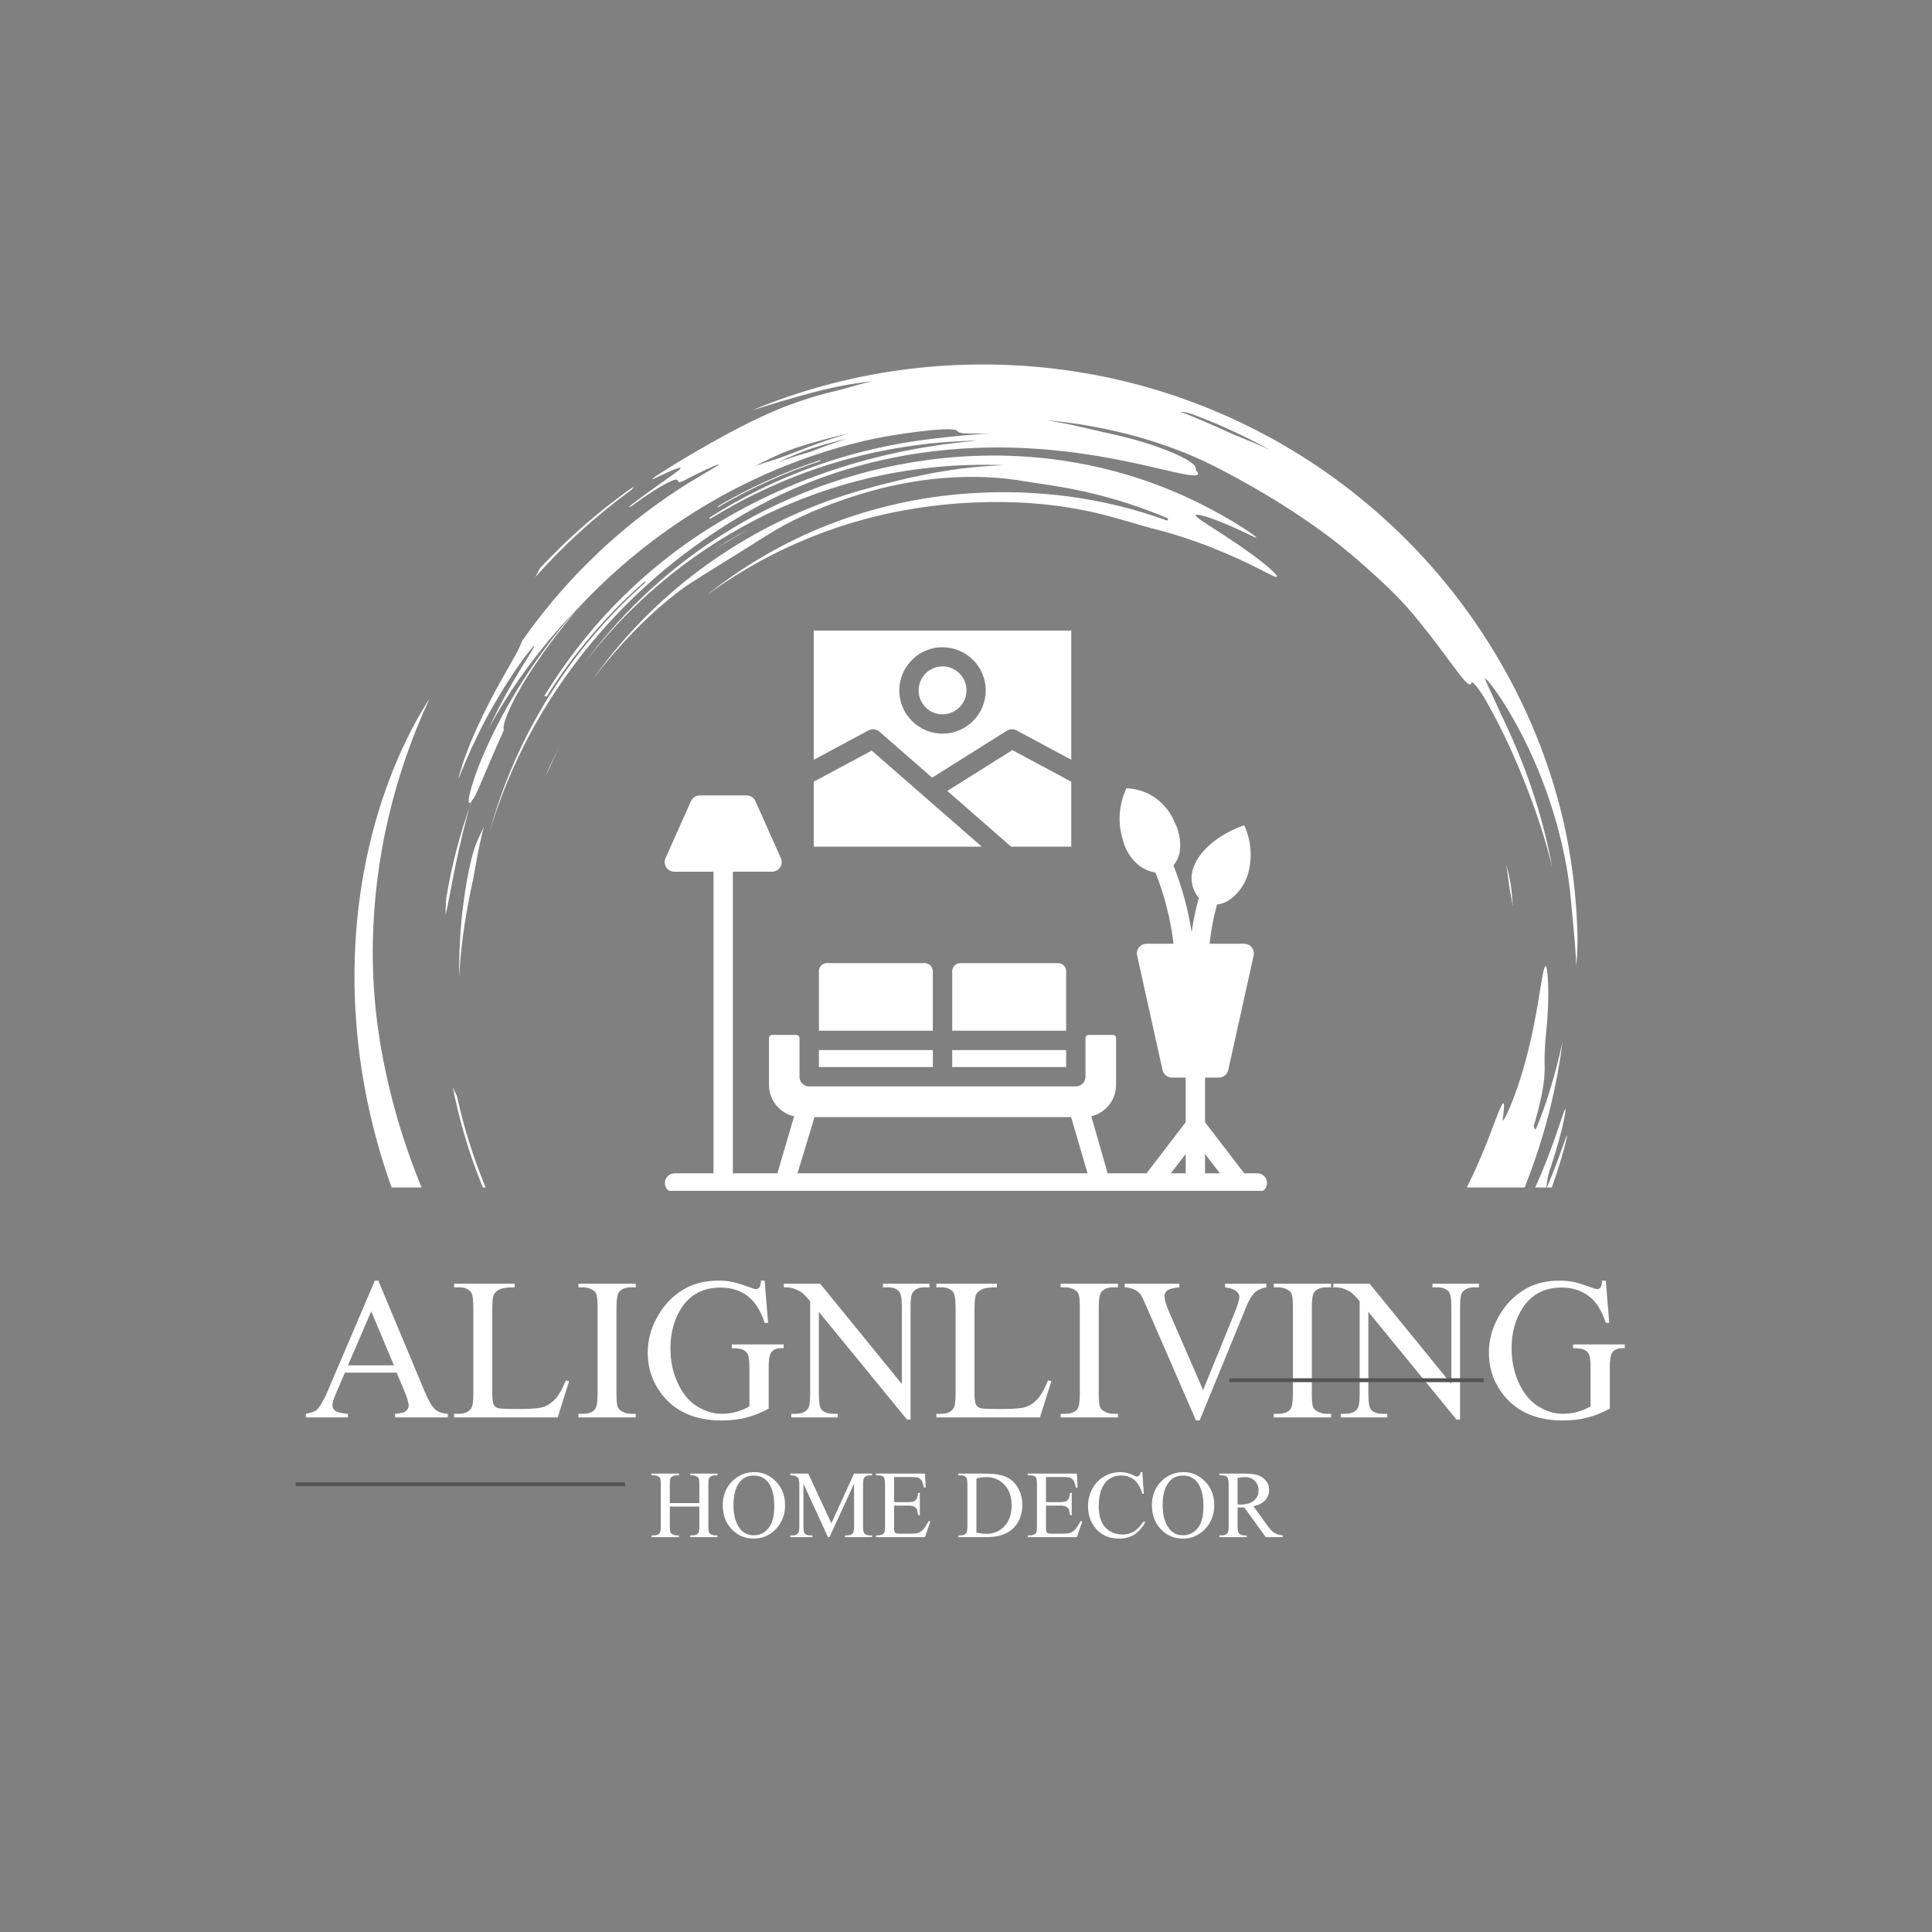 <svg version="1.0" preserveAspectRatio="xMidYMid meet" height="500" viewBox="0 0 375 375" zoomAndPan="magnify" width="500" xmlns:xlink="http://www.w3.org/1999/xlink" xmlns="http://www.w3.org/2000/svg"><rect x="0" y="0" width="375" height="375" fill="#808080" stroke="none"/><defs><g></g><clipPath id="1c89f187a5"><path clip-rule="nonzero" d="M 68.801 135.414 L 304.355 135.414 L 304.355 230.492 L 68.801 230.492 Z M 68.801 135.414"></path></clipPath><clipPath id="db5444753e"><path clip-rule="nonzero" d="M 88.93 70.742 L 306.191 70.742 L 306.191 187.664 L 88.93 187.664 Z M 88.93 70.742"></path></clipPath><clipPath id="5dbee98901"><path clip-rule="nonzero" d="M 87 211 L 103 211 L 103 230.492 L 87 230.492 Z M 87 211"></path></clipPath><clipPath id="2bc85ccc4b"><path clip-rule="nonzero" d="M 129 122.391 L 246 122.391 L 246 231.141 L 129 231.141 Z M 129 122.391"></path></clipPath><clipPath id="de6fe87d88"><rect height="44" y="0" width="260" x="0"></rect></clipPath><clipPath id="2aab4e19e8"><rect height="22" y="0" width="125" x="0"></rect></clipPath></defs><g clip-path="url(#1c89f187a5)"><path fill-rule="nonzero" fill-opacity="1" d="M 303.293 202.211 C 302.699 206.82 301.953 210.551 301.188 213.824 C 300.984 214.641 300.809 215.434 300.602 216.199 C 300.398 216.965 300.199 217.711 300.004 218.445 C 299.789 219.172 299.582 219.887 299.375 220.594 C 299.176 221.305 298.941 221.992 298.727 222.688 C 296.527 229.582 293.723 236.227 290.281 242.566 C 290.543 242.227 290.801 241.891 291.059 241.559 C 291.305 241.219 291.551 240.887 291.797 240.551 C 292.289 239.887 292.789 239.223 293.266 238.523 C 293.746 237.824 294.254 237.109 294.742 236.336 C 295.23 235.559 295.758 234.75 296.27 233.848 C 297.277 232.172 298.895 228.609 300.141 225.391 C 301.32 222.355 302.176 219.859 302.766 218.102 C 303.363 216.352 303.699 215.34 303.824 215.254 C 303.887 215.215 303.891 215.402 303.832 215.844 C 303.777 216.285 303.645 216.973 303.43 217.934 C 303.016 219.848 302.25 222.84 300.859 226.98 C 300.539 227.957 300.387 228.613 300.309 229.195 C 300.227 229.773 300.211 230.277 300.07 230.914 C 300.426 230.117 300.723 229.348 301.02 228.629 C 301.324 227.91 301.586 227.227 301.828 226.59 C 302.07 225.949 302.309 225.359 302.504 224.809 C 302.703 224.258 302.883 223.758 303.047 223.305 C 303.383 222.402 303.621 221.688 303.805 221.191 C 303.984 220.699 304.098 220.418 304.145 220.371 C 304.234 220.273 304.078 221.113 303.574 222.988 C 303.312 223.922 302.992 225.125 302.516 226.582 C 302.285 227.312 302.035 228.117 301.73 228.977 C 301.43 229.84 301.117 230.773 300.73 231.766 C 297.711 239.863 294.152 247.133 290.152 253.809 C 286.141 260.477 281.691 266.559 276.699 272.184 C 273.672 275.602 270.496 278.785 267.199 281.781 C 263.898 284.773 260.469 287.578 256.887 290.184 C 253.305 292.785 249.578 295.195 245.688 297.422 C 241.797 299.641 237.746 301.684 233.496 303.492 C 232.645 303.844 231.656 304.254 230.57 304.648 C 229.48 305.039 228.305 305.469 227.066 305.852 C 226.449 306.047 225.82 306.246 225.188 306.445 C 224.551 306.629 223.91 306.812 223.27 306.996 C 222.949 307.09 222.629 307.18 222.309 307.27 C 221.988 307.355 221.668 307.438 221.352 307.52 C 220.715 307.688 220.086 307.852 219.469 308.012 C 211.793 309.922 203.906 311.074 195.973 311.449 C 188.047 311.824 180.047 311.434 172.105 310.23 C 164.168 309.031 156.309 307.023 148.699 304.207 C 141.09 301.398 133.734 297.781 126.797 293.426 C 110.551 283.242 96.754 269.266 86.789 252.938 C 81.789 244.785 77.777 236.035 74.801 226.957 C 71.859 217.871 69.945 208.457 69.188 198.977 C 68.895 195.367 68.766 191.836 68.809 188.41 C 68.848 184.98 69.023 181.652 69.336 178.434 C 69.66 175.219 70.094 172.117 70.637 169.148 C 70.773 168.406 70.926 167.672 71.07 166.945 C 71.145 166.582 71.219 166.223 71.293 165.863 C 71.375 165.504 71.457 165.148 71.539 164.797 C 71.703 164.086 71.855 163.383 72.031 162.691 C 72.211 162.004 72.391 161.324 72.566 160.645 C 72.738 159.969 72.941 159.309 73.129 158.652 C 73.324 158 73.504 157.348 73.711 156.711 C 74.125 155.438 74.52 154.195 74.961 152.996 C 75.18 152.398 75.387 151.805 75.609 151.223 C 75.836 150.645 76.062 150.074 76.285 149.508 C 76.395 149.227 76.508 148.949 76.617 148.668 C 76.734 148.395 76.852 148.121 76.969 147.852 C 77.203 147.309 77.434 146.773 77.66 146.246 C 79.527 142.051 81.516 138.48 83.41 135.531 C 80 142.859 77.277 150.656 75.41 158.625 C 73.539 166.594 72.531 174.727 72.371 182.668 C 72.191 192.418 73.277 201.184 75.281 209.957 C 76.293 214.344 77.531 218.742 79.102 223.258 C 80.668 227.77 82.512 232.418 84.816 237.266 C 86.203 240.199 88.016 242.691 89.582 244.879 C 89.812 245.207 90.031 245.516 90.246 245.793 C 90.461 246.074 90.668 246.332 90.867 246.574 C 91.262 247.059 91.629 247.484 91.988 247.895 C 92.355 248.301 92.719 248.695 93.098 249.117 C 93.48 249.539 93.867 249.996 94.324 250.512 C 94.777 251.031 95.262 251.633 95.836 252.344 C 96.125 252.695 96.434 253.074 96.762 253.492 C 97.09 253.906 97.434 254.359 97.824 254.84 C 98.211 255.32 98.621 255.844 99.062 256.41 C 99.512 256.969 99.992 257.57 100.512 258.219 C 101.555 259.512 102.762 260.98 104.184 262.648 C 105.309 263.305 106.785 264.398 108.824 266.023 C 110.875 267.633 113.48 269.781 116.961 272.434 C 117.355 272.738 117.223 272.441 116.789 271.871 C 116.57 271.586 116.277 271.234 115.938 270.852 C 115.602 270.465 115.227 270.043 114.824 269.633 C 112.305 267.059 109.77 264.25 107.477 261.379 C 105.18 258.512 103.125 255.59 101.496 252.871 C 103.859 256.219 106.438 259.465 109.113 262.508 C 111.262 264.957 113.566 267.418 115.934 269.703 C 118.301 271.988 120.738 274.094 123.086 275.867 C 126.215 278.199 128.172 279.152 130.66 280.484 C 130.969 280.656 131.289 280.828 131.621 281.008 C 131.957 281.188 132.301 281.371 132.668 281.566 C 133.391 281.969 134.18 282.406 135.074 282.902 C 135.52 283.156 135.988 283.422 136.488 283.707 C 136.992 283.98 137.523 284.281 138.082 284.602 C 138.641 284.926 139.246 285.25 139.887 285.609 C 140.203 285.785 140.531 285.969 140.871 286.16 C 141.207 286.348 141.562 286.535 141.922 286.734 C 142.559 286.91 143.242 287.133 143.949 287.328 C 144.648 287.523 145.355 287.723 146.027 287.906 C 147.375 288.242 148.555 288.504 149.199 288.5 C 149.555 288.492 149.238 288.195 148.531 287.707 C 147.824 287.223 146.703 286.582 145.441 285.875 C 144.535 285.391 143.527 284.82 142.445 284.23 C 141.906 283.938 141.359 283.609 140.797 283.293 C 140.52 283.133 140.234 282.973 139.949 282.809 C 139.668 282.641 139.387 282.473 139.102 282.305 C 136.82 280.965 134.539 279.473 132.633 278.102 C 129.52 275.84 127.273 273.852 124.797 271.59 C 125.312 272.008 125.773 272.336 126.164 272.621 C 126.555 272.902 126.887 273.129 127.164 273.312 C 127.723 273.672 128.074 273.844 128.297 273.918 C 128.738 274.059 128.668 273.777 128.762 273.625 C 128.852 273.473 129.102 273.457 130.184 274.105 C 131.285 274.723 133.176 276.07 136.781 278.324 C 137.285 278.629 138.016 279.039 138.836 279.473 C 139.664 279.887 140.562 280.34 141.406 280.719 C 142.25 281.09 143.016 281.426 143.555 281.633 C 144.098 281.836 144.406 281.93 144.324 281.852 C 143.266 280.848 143.199 280.453 143.84 280.574 C 144.164 280.629 144.672 280.793 145.34 281.062 C 145.672 281.191 146.043 281.355 146.453 281.527 C 146.863 281.699 147.312 281.891 147.797 282.102 C 148.035 282.207 148.285 282.316 148.543 282.43 C 148.801 282.539 149.07 282.652 149.344 282.77 C 149.895 283.004 150.477 283.25 151.086 283.512 C 151.699 283.758 152.34 284.02 153.004 284.289 C 153.668 284.559 154.367 284.812 155.078 285.09 C 157.945 286.164 161.188 287.234 164.574 288.113 C 167.699 288.926 171.258 289.695 174.926 290.246 C 178.594 290.805 182.371 291.145 185.906 291.23 C 189.441 291.32 192.73 291.152 195.426 290.832 C 198.121 290.523 200.223 290.031 201.414 289.527 C 201.527 289.48 201.707 289.426 201.938 289.367 C 202.168 289.301 202.453 289.23 202.777 289.152 C 203.105 289.078 203.477 288.996 203.879 288.918 C 204.082 288.875 204.289 288.832 204.508 288.789 C 204.727 288.742 204.949 288.691 205.176 288.641 C 206.094 288.445 207.109 288.25 208.133 288.016 C 208.645 287.906 209.16 287.801 209.672 287.688 C 210.184 287.574 210.688 287.461 211.176 287.352 C 213.859 286.758 216.172 286.164 217.719 285.641 C 218.488 285.379 219.078 285.168 219.422 284.969 C 219.77 284.773 219.875 284.621 219.699 284.516 C 219.48 284.383 219.785 284.145 220.449 283.84 C 221.113 283.547 222.125 283.148 223.336 282.723 C 225.754 281.844 228.922 280.695 231.586 279.613 C 243.547 274.809 254.629 267.609 263.98 258.609 C 273.34 249.621 280.957 238.844 286.312 227.129 C 286.695 226.262 287.129 225.34 287.52 224.383 C 287.723 223.902 287.926 223.422 288.129 222.941 C 288.32 222.453 288.512 221.969 288.703 221.492 C 289.469 219.578 290.133 217.742 290.664 216.387 C 290.941 215.707 291.152 215.145 291.344 214.75 C 291.531 214.355 291.684 214.133 291.789 214.125 C 291.887 214.117 291.941 214.328 291.934 214.801 C 291.922 215.277 291.867 216.023 291.691 217.074 C 291.543 217.973 291.984 217.285 292.598 215.973 C 292.891 215.312 293.246 214.5 293.578 213.648 C 293.902 212.797 294.238 211.918 294.512 211.129 C 295.523 208.242 296.473 204.785 297.23 201.344 C 297.996 197.902 298.562 194.48 299.012 191.695 C 299.262 190.238 299.441 189.043 299.633 188.316 C 299.816 187.59 299.988 187.328 300.141 187.738 C 300.215 187.945 300.285 188.316 300.348 188.883 C 300.406 189.453 300.48 190.215 300.492 191.195 C 300.504 191.688 300.512 192.23 300.516 192.836 C 300.523 193.438 300.496 194.098 300.48 194.82 C 300.465 195.184 300.457 195.559 300.441 195.949 C 300.418 196.34 300.395 196.75 300.367 197.172 C 300.34 197.594 300.309 198.035 300.281 198.488 C 300.25 198.945 300.195 199.414 300.152 199.902 C 299.707 204.371 299.809 205.578 299.82 207.426 C 299.812 207.887 299.793 208.383 299.75 208.984 C 299.727 209.285 299.703 209.609 299.656 209.965 C 299.605 210.32 299.551 210.711 299.48 211.141 C 299.414 211.566 299.332 212.035 299.234 212.551 C 299.129 213.062 299.004 213.621 298.863 214.234 C 298.793 214.543 298.715 214.863 298.637 215.199 C 298.547 215.531 298.453 215.879 298.355 216.242 C 298.152 216.965 297.949 217.754 297.676 218.602 C 297.879 218.688 297.793 219.953 298.336 218.645 C 298.547 218.148 298.746 217.629 298.949 217.09 C 299.148 216.551 299.359 215.992 299.574 215.418 C 299.77 214.836 299.977 214.238 300.188 213.617 C 300.289 213.305 300.402 212.988 300.504 212.664 C 300.605 212.34 300.707 212.008 300.812 211.672 C 301.648 208.98 302.5 205.879 303.293 202.211" fill="#ffffff"></path></g><g clip-path="url(#db5444753e)"><path fill-rule="nonzero" fill-opacity="1" d="M 150.941 89.742 C 151.465 89.504 151.992 89.27 152.52 89.031 C 153.047 88.801 153.578 88.578 154.109 88.355 C 155.172 87.895 156.262 87.504 157.363 87.102 C 157.934 86.91 158.512 86.734 159.094 86.555 C 159.383 86.465 159.672 86.379 159.965 86.289 C 160.258 86.211 160.551 86.133 160.848 86.055 C 161.438 85.895 162.023 85.734 162.617 85.586 C 163.211 85.441 163.801 85.301 164.395 85.156 C 163.816 85.34 163.242 85.531 162.664 85.719 C 162.09 85.91 161.516 86.121 160.934 86.324 C 160.645 86.426 160.352 86.531 160.059 86.633 C 159.77 86.746 159.477 86.855 159.18 86.969 C 158.594 87.195 157.992 87.414 157.391 87.656 C 156.711 87.859 156.082 88.047 155.496 88.223 C 154.902 88.395 154.363 88.586 153.84 88.75 C 152.797 89.082 151.871 89.414 150.941 89.742 Z M 238.555 83.949 C 235.434 82.531 232.301 81.113 229.082 79.898 C 229.699 80.004 230.246 79.98 230.957 80.238 C 231.496 80.438 232.035 80.641 232.582 80.844 C 232.855 80.949 233.133 81.051 233.41 81.156 C 233.684 81.266 233.961 81.379 234.242 81.492 C 234.801 81.719 235.375 81.953 235.969 82.195 C 236.555 82.449 237.156 82.715 237.785 82.992 C 240.289 84.109 243.156 85.469 246.664 87.402 C 246.391 87.277 246.129 87.152 245.875 87.031 C 245.617 86.922 245.371 86.809 245.133 86.703 C 244.652 86.496 244.211 86.301 243.801 86.121 C 242.977 85.766 242.262 85.492 241.637 85.234 C 241.324 85.105 241.031 84.984 240.758 84.871 C 240.477 84.762 240.215 84.66 239.965 84.559 C 239.461 84.355 239.004 84.156 238.555 83.949 Z M 152.457 88.48 C 150.133 89.359 148.527 89.742 146.625 90.426 C 146.879 90.293 147.137 90.164 147.395 90.031 C 147.652 89.902 147.914 89.773 148.172 89.645 C 148.695 89.387 149.215 89.129 149.734 88.875 C 150.262 88.629 150.789 88.395 151.309 88.164 C 151.57 88.047 151.832 87.938 152.094 87.824 C 152.352 87.715 152.613 87.621 152.875 87.523 C 153.52 87.281 154.156 87.043 154.863 86.812 C 155.566 86.586 156.332 86.344 157.227 86.07 C 159.02 85.562 161.316 84.902 164.688 84.156 C 161.152 85.176 158.664 86.109 156.766 86.82 C 154.867 87.539 153.574 88.086 152.457 88.48 Z M 112.043 118.227 C 119.105 110.602 127.316 103.859 136.473 98.352 C 138.762 96.977 141.102 95.664 143.504 94.453 C 145.91 93.242 148.363 92.109 150.863 91.059 C 155.879 88.98 161.082 87.223 166.445 85.895 C 168.621 85.332 170.852 84.914 173.09 84.523 L 174.773 84.262 L 175.613 84.133 L 176.457 84.02 C 177.02 83.945 177.582 83.871 178.145 83.793 C 178.707 83.73 179.27 83.668 179.828 83.602 C 182.621 83.293 184.074 83.285 184.852 83.355 C 185.629 83.422 185.738 83.574 185.863 83.719 C 185.992 83.867 186.133 84.012 186.973 84.09 C 187.395 84.129 187.988 84.148 188.844 84.145 C 189.27 84.156 189.762 84.156 190.328 84.156 C 190.895 84.152 191.539 84.141 192.27 84.152 C 188.492 84.297 184.969 84.707 180.973 85.16 C 173.312 86.062 165.723 87.809 158.426 90.383 C 151.133 92.98 144.117 96.371 137.617 100.539 L 137.918 100.672 L 138.629 100.234 L 139.348 99.809 L 140.781 98.961 C 141.758 98.426 142.719 97.863 143.707 97.355 C 145.668 96.297 147.68 95.344 149.711 94.414 C 153.789 92.598 157.988 91.008 162.324 89.73 C 166.648 88.434 171.105 87.445 175.656 86.723 C 177.934 86.387 180.23 86.078 182.559 85.895 C 183.719 85.777 184.891 85.727 186.062 85.645 C 186.648 85.617 187.238 85.598 187.828 85.574 L 188.711 85.539 C 189.008 85.531 189.305 85.531 189.598 85.527 C 181.016 86.289 172.098 87.906 163.055 90.777 C 154.02 93.648 144.863 97.797 136.062 103.551 C 129.93 107.551 124.242 112.297 119.129 117.602 L 118.648 118.098 L 118.18 118.605 L 117.238 119.617 C 116.617 120.297 116.02 120.996 115.406 121.684 C 114.816 122.391 114.215 123.09 113.633 123.805 L 112.34 125.422 L 111.918 125.973 C 109.672 128.891 107.586 131.93 105.664 135.066 L 106.07 135.238 C 111.316 126.844 117.809 119.246 125.254 112.754 L 125.172 113.152 C 118.09 119.422 111.883 126.691 106.758 134.824 C 101.641 142.957 97.609 151.961 94.969 161.676 C 96.984 154.883 99.668 148.441 102.922 142.375 C 106.184 136.309 110.016 130.625 114.348 125.336 C 118.684 120.047 123.516 115.145 128.848 110.695 C 134.18 106.246 139.988 102.219 146.293 98.711 C 148.262 97.625 150.312 96.586 152.43 95.605 C 154.555 94.645 156.738 93.723 158.984 92.898 C 163.48 91.242 168.203 89.891 173.035 88.906 C 175.453 88.422 177.895 87.996 180.348 87.699 L 181.27 87.578 L 182.191 87.48 C 182.809 87.418 183.422 87.336 184.035 87.289 C 184.652 87.238 185.27 87.188 185.883 87.137 C 186.5 87.082 187.113 87.062 187.73 87.02 C 188.957 86.934 190.188 86.922 191.414 86.871 C 192.027 86.867 192.641 86.859 193.25 86.855 L 194.168 86.848 L 195.082 86.863 C 197.516 86.879 199.926 87.016 202.305 87.191 C 202.941 87.246 203.57 87.301 204.188 87.352 C 204.809 87.418 205.422 87.484 206.023 87.547 C 206.324 87.578 206.625 87.609 206.922 87.641 C 207.219 87.68 207.516 87.715 207.805 87.754 C 208.391 87.832 208.969 87.902 209.539 87.977 C 210.672 88.152 211.777 88.289 212.836 88.48 C 213.367 88.57 213.891 88.652 214.402 88.742 C 214.914 88.836 215.418 88.93 215.91 89.02 C 219.852 89.754 223.168 90.539 225.777 91.148 C 226.102 91.223 226.418 91.293 226.723 91.359 C 227.027 91.434 227.316 91.504 227.598 91.57 C 228.16 91.699 228.68 91.809 229.152 91.898 C 230.09 92.102 230.848 92.223 231.406 92.262 C 232.516 92.344 232.836 92.082 232.238 91.391 C 231.832 90.938 232.566 90.695 230.996 89.621 C 230.801 89.488 230.566 89.34 230.293 89.176 C 230.012 89.02 229.691 88.852 229.316 88.668 C 228.945 88.484 228.523 88.281 228.043 88.062 C 227.562 87.848 227.016 87.633 226.41 87.387 C 223.98 86.441 220.488 85.262 215.422 84.152 C 214.543 83.98 213.602 83.75 212.609 83.516 C 212.109 83.402 211.602 83.285 211.082 83.168 C 210.824 83.105 210.562 83.043 210.301 82.977 C 210.039 82.922 209.773 82.863 209.508 82.805 C 208.973 82.688 208.434 82.57 207.895 82.449 C 207.352 82.332 206.809 82.23 206.266 82.121 C 205.18 81.895 204.09 81.723 203.039 81.559 C 209.109 82.082 215.277 83.238 220.891 84.805 C 223.699 85.594 226.359 86.496 228.812 87.441 C 229.426 87.684 230.023 87.922 230.613 88.156 C 231.195 88.406 231.766 88.652 232.32 88.898 C 232.883 89.133 233.418 89.387 233.941 89.637 C 234.465 89.887 234.977 90.129 235.465 90.375 C 238.438 91.871 241.152 93.359 243.703 94.836 C 246.254 96.312 248.637 97.773 250.926 99.258 C 253.199 100.754 255.379 102.27 257.516 103.852 C 259.645 105.441 261.711 107.117 263.773 108.914 C 264.254 109.336 264.727 109.75 265.191 110.16 C 265.652 110.574 266.109 110.984 266.559 111.391 C 267.016 111.793 267.457 112.203 267.895 112.613 C 268.332 113.023 268.773 113.422 269.199 113.836 C 270.914 115.484 272.566 117.184 274.184 119.102 C 276.68 122.074 278.547 124.559 280.016 126.527 C 281.488 128.496 282.547 129.961 283.352 130.973 C 283.758 131.477 284.09 131.875 284.363 132.168 C 284.641 132.465 284.867 132.656 285.043 132.758 C 285.402 132.965 285.578 132.816 285.629 132.414 C 285.652 132.238 286.023 132.555 286.535 133.172 C 286.789 133.488 287.074 133.871 287.375 134.309 C 287.676 134.746 287.992 135.223 288.277 135.738 C 290.352 139.375 291.734 142.211 292.855 144.617 C 293.129 145.223 293.391 145.801 293.641 146.359 C 293.766 146.637 293.887 146.91 294.008 147.18 C 294.121 147.453 294.234 147.719 294.348 147.984 C 294.574 148.512 294.793 149.027 295.012 149.535 C 295.219 150.051 295.426 150.559 295.633 151.07 C 296.465 153.117 297.27 155.227 298.211 157.926 C 299.145 160.625 300.207 163.918 301.293 168.41 C 300.25 162.77 298.879 157.711 297.277 153 C 295.695 148.285 293.859 143.922 291.832 139.652 C 291.508 138.969 291.094 138.113 290.691 137.203 C 290.281 136.301 289.84 135.367 289.461 134.516 C 288.668 132.828 288.082 131.508 288.234 131.629 C 288.512 131.824 288.93 132.305 289.496 133.02 C 289.77 133.379 290.094 133.793 290.422 134.27 C 290.754 134.746 291.113 135.277 291.496 135.855 C 293.012 138.18 294.832 141.336 296.574 145 C 298.32 148.656 299.992 152.82 301.309 157.062 C 302.641 161.301 303.645 165.602 304.27 169.465 C 304.738 172.363 305 175.523 305.254 178.242 C 305.562 181.512 305.832 184.445 305.957 187.543 C 306.012 186.566 306.082 185.668 306.141 184.723 C 306.184 183.777 306.203 182.781 306.188 181.613 L 306.117 179.688 L 306.082 178.723 L 306.023 177.762 L 305.906 175.836 L 305.738 173.91 L 305.656 172.945 L 305.547 171.984 C 305.477 171.34 305.402 170.699 305.328 170.055 C 305.242 169.414 305.152 168.773 305.062 168.129 L 304.93 167.164 L 304.77 166.203 C 304.664 165.559 304.559 164.918 304.449 164.273 C 304.324 163.633 304.203 162.992 304.078 162.348 C 304.016 162.027 303.953 161.703 303.887 161.383 L 303.676 160.418 C 303.531 159.777 303.395 159.133 303.242 158.492 C 302.621 155.926 301.914 153.355 301.094 150.793 C 297.469 139.469 292.012 128.672 285.012 118.934 C 278.016 109.184 269.449 100.516 259.723 93.348 C 255.738 90.391 251.531 87.719 247.191 85.289 C 245.008 84.098 242.805 82.938 240.547 81.887 C 239.43 81.34 238.285 80.848 237.148 80.336 C 236.578 80.082 236 79.855 235.426 79.613 C 234.852 79.375 234.281 79.125 233.695 78.906 C 229.059 77.078 224.309 75.52 219.469 74.309 C 218.863 74.156 218.258 74 217.652 73.859 L 215.824 73.445 L 214.914 73.246 L 213.996 73.059 L 212.156 72.699 C 209.699 72.266 207.234 71.859 204.754 71.578 C 202.277 71.27 199.789 71.074 197.301 70.918 L 195.43 70.84 L 194.496 70.797 L 193.559 70.777 L 191.688 70.746 C 191.066 70.738 190.441 70.75 189.82 70.75 C 187.324 70.758 184.828 70.875 182.336 71.039 L 180.469 71.191 L 179.535 71.27 L 178.602 71.371 L 176.738 71.574 L 174.879 71.816 C 164.965 73.152 155.215 75.809 145.957 79.637 C 146.527 79.469 147.113 79.289 147.715 79.105 C 148.016 79.008 148.32 78.91 148.625 78.816 C 148.938 78.723 149.25 78.629 149.57 78.531 C 150.203 78.336 150.848 78.141 151.504 77.938 C 152.164 77.742 152.832 77.547 153.508 77.352 C 156.219 76.574 159.055 75.797 161.836 75.199 C 162.535 75.035 163.199 74.922 163.836 74.801 C 164.477 74.688 165.082 74.566 165.688 74.484 C 166.895 74.309 168.051 74.129 169.285 73.988 C 168.102 74.254 166.734 74.656 165.48 74.992 C 164.23 75.363 163.09 75.684 162.363 75.852 C 158.816 76.652 155.84 77.617 153.137 78.633 C 151.777 79.129 150.504 79.684 149.25 80.219 C 148.004 80.793 146.777 81.336 145.566 81.953 C 143.125 83.148 140.68 84.469 137.965 85.996 C 135.246 87.527 132.258 89.273 128.785 91.453 C 128.184 91.836 127.723 92.133 127.383 92.363 C 127.043 92.598 126.832 92.762 126.711 92.863 C 126.477 93.07 126.637 93.035 127.016 92.867 C 127.398 92.688 128.008 92.406 128.676 92.098 C 129.34 91.789 130.059 91.445 130.676 91.203 C 131.906 90.711 132.664 90.516 131.602 91.383 C 131.336 91.598 130.953 91.883 130.441 92.246 C 129.934 92.617 129.297 93.074 128.504 93.625 C 126.938 94.75 124.754 96.258 121.938 98.453 C 122.215 98.34 122.363 98.402 122.781 98.094 C 125.957 95.746 128.027 94.512 129.324 93.836 C 130.629 93.164 131.152 93.039 131.395 93.113 C 131.875 93.254 131.195 94.125 133.219 93.039 C 136.395 91.375 138.242 90.594 139.043 90.285 C 139.855 89.996 139.629 90.191 138.77 90.703 C 138.344 90.965 137.762 91.305 137.07 91.703 C 136.375 92.098 135.59 92.586 134.734 93.09 C 133.883 93.598 132.988 94.172 132.074 94.742 C 131.621 95.039 131.168 95.336 130.719 95.637 C 130.266 95.934 129.816 96.23 129.387 96.539 C 118.445 104.059 108.879 113.586 101.293 124.473 C 100.855 126.137 97.73 130.949 94.926 136.441 C 93.516 139.184 92.156 142.07 91.113 144.707 C 90.844 145.363 90.613 146.012 90.383 146.625 C 90.27 146.938 90.16 147.238 90.051 147.531 C 89.953 147.828 89.859 148.121 89.766 148.402 C 89.586 148.965 89.422 149.496 89.277 149.984 C 89.137 150.48 89.031 150.938 88.938 151.344 C 89.711 149.32 90.578 147.316 91.469 145.324 C 92.395 143.344 93.344 141.375 94.375 139.465 C 95.387 137.547 96.484 135.688 97.586 133.867 C 97.867 133.414 98.156 132.969 98.438 132.523 C 98.727 132.078 99 131.629 99.297 131.195 C 99.891 130.328 100.453 129.457 101.062 128.625 C 101.422 128.121 101.758 127.66 102.059 127.254 C 102.367 126.855 102.645 126.508 102.875 126.227 C 103.344 125.656 103.641 125.336 103.715 125.34 C 103.785 125.344 103.637 125.668 103.203 126.387 C 102.758 127.102 102.062 128.223 101.062 129.836 C 98.711 133.688 96.527 137.777 94.973 141.148 C 99.688 132.617 105.5 124.867 112.168 118.062 L 112.043 118.227" fill="#ffffff"></path></g><path fill-rule="nonzero" fill-opacity="1" d="M 113.551 128.578 C 115.039 126.535 116.715 124.441 118.559 122.324 C 120.402 120.207 122.422 118.074 124.621 115.965 C 129.012 111.746 134.125 107.637 139.863 103.977 C 142.73 102.145 145.75 100.418 148.902 98.844 C 152.055 97.277 155.336 95.852 158.715 94.598 C 162.094 93.348 165.57 92.266 169.105 91.375 C 172.641 90.492 176.238 89.805 179.859 89.309 C 184.684 88.637 189.398 88.387 194.035 88.422 C 198.672 88.504 203.227 88.867 207.746 89.625 C 212.27 90.355 216.75 91.461 221.234 92.926 C 223.477 93.664 225.707 94.516 227.949 95.449 C 230.188 96.398 232.422 97.461 234.656 98.629 C 237.918 100.355 240.164 101.73 241.621 102.691 C 241.988 102.93 242.309 103.141 242.582 103.324 C 242.852 103.512 243.074 103.676 243.258 103.809 C 243.625 104.078 243.82 104.242 243.863 104.316 C 243.953 104.457 243.438 104.238 242.453 103.758 C 241.957 103.523 241.34 103.234 240.621 102.898 C 240.262 102.727 239.875 102.555 239.461 102.375 C 239.051 102.195 238.613 102.004 238.16 101.805 C 235.766 100.801 234.062 100.23 233.082 100.008 C 232.094 99.793 231.84 99.902 232.305 100.34 C 232.77 100.777 233.953 101.551 235.805 102.738 C 237.656 103.926 240.18 105.543 243.234 107.777 C 246.34 110.059 247.645 111.379 247.852 111.805 C 248.051 112.242 247.102 111.848 245.484 110.98 C 238.871 107.527 231.316 104.453 223.375 102.5 C 223.18 102.449 222.949 102.387 222.695 102.309 C 222.438 102.238 222.152 102.16 221.844 102.074 C 221.23 101.898 220.535 101.672 219.793 101.465 C 219.051 101.254 218.277 101.016 217.508 100.812 C 217.125 100.703 216.746 100.594 216.375 100.488 C 216.004 100.391 215.641 100.293 215.293 100.199 C 214.176 99.887 213.055 99.637 211.945 99.371 C 210.832 99.145 209.727 98.898 208.621 98.719 C 207.52 98.508 206.418 98.363 205.324 98.199 C 204.773 98.137 204.227 98.07 203.684 98.004 C 203.137 97.934 202.59 97.883 202.047 97.836 C 197.695 97.414 193.398 97.371 189.113 97.531 C 180.262 97.906 171.246 99.449 162.441 102.41 C 153.648 105.367 145.059 109.723 137.227 115.492 C 144.34 109.766 152.402 105.121 160.984 101.785 C 169.562 98.445 178.656 96.434 187.836 95.785 C 194.48 95.309 201.066 95.508 207.535 96.379 C 214.004 97.242 220.367 98.801 226.574 101.055 L 226.746 100.637 C 221.73 98.504 216.477 96.797 211.203 95.578 C 210.949 95.516 210.691 95.457 210.426 95.391 C 210.16 95.336 209.895 95.281 209.621 95.223 C 209.074 95.113 208.52 94.988 207.961 94.883 C 206.832 94.68 205.695 94.461 204.605 94.301 C 202.43 93.938 200.453 93.699 199.242 93.477 C 196.785 93.043 194.223 92.75 191.574 92.625 C 188.93 92.516 186.207 92.555 183.438 92.766 C 177.895 93.172 172.168 94.297 166.477 96.078 C 163.602 96.977 160.539 98.078 157.746 99.277 C 154.953 100.473 152.441 101.758 150.598 102.852 C 147.539 104.695 145.188 106.227 142.676 107.781 C 140.172 109.348 137.512 110.945 134 113.215 C 133.484 113.539 132.93 113.941 132.312 114.383 C 131.695 114.824 131.043 115.34 130.34 115.898 C 130.164 116.039 129.988 116.18 129.805 116.324 C 129.625 116.473 129.445 116.625 129.262 116.781 C 128.895 117.094 128.516 117.414 128.125 117.742 C 127.746 118.086 127.352 118.438 126.949 118.797 C 126.75 118.977 126.543 119.16 126.34 119.348 C 126.141 119.539 125.938 119.73 125.73 119.926 C 125.32 120.32 124.887 120.711 124.473 121.133 C 124.051 121.551 123.621 121.98 123.184 122.418 C 122.758 122.863 122.324 123.32 121.879 123.781 C 121.434 124.242 121.008 124.734 120.559 125.219 C 118.781 127.184 116.977 129.34 115.203 131.66 C 118.711 126.734 122.582 122.305 126.691 118.355 C 130.801 114.402 135.145 110.922 139.652 107.906 C 144.156 104.887 148.801 102.297 153.555 100.148 C 155.934 99.07 158.328 98.09 160.746 97.215 C 163.168 96.348 165.605 95.574 168.062 94.895 C 168.559 94.754 169.051 94.621 169.539 94.488 C 170.023 94.348 170.512 94.238 170.992 94.109 C 171.473 93.988 171.949 93.852 172.426 93.734 C 172.906 93.617 173.383 93.5 173.859 93.383 L 174.578 93.203 C 174.82 93.148 175.059 93.094 175.301 93.039 C 175.785 92.926 176.27 92.812 176.762 92.699 C 177.254 92.594 177.75 92.488 178.254 92.379 C 178.758 92.273 179.266 92.16 179.789 92.066 C 180.309 91.965 180.84 91.863 181.379 91.758 C 181.918 91.656 182.469 91.574 183.031 91.477 C 183.598 91.379 184.176 91.285 184.766 91.207 C 185.359 91.125 185.969 91.039 186.59 90.953 C 189.09 90.641 191.863 90.395 195.027 90.293 C 185.406 89.914 176.145 90.926 167.625 93.047 C 167.09 93.168 166.562 93.32 166.035 93.457 C 165.508 93.602 164.98 93.727 164.461 93.883 C 163.422 94.191 162.383 94.484 161.367 94.82 C 159.324 95.461 157.34 96.191 155.395 96.945 C 151.523 98.484 147.84 100.195 144.395 102.098 C 140.945 103.988 137.707 106.012 134.707 108.152 C 131.703 110.289 128.926 112.516 126.363 114.789 C 121.242 119.332 117.012 124.043 113.551 128.578" fill="#ffffff"></path><path fill-rule="nonzero" fill-opacity="1" d="M 112.043 118.227 C 110.586 120.023 108.816 122.18 107.066 124.504 C 105.324 126.832 103.602 129.32 102.141 131.691 C 101.398 132.867 100.754 134.031 100.16 135.102 C 99.879 135.645 99.613 136.164 99.367 136.66 C 99.246 136.91 99.129 137.148 99.016 137.383 C 98.906 137.621 98.809 137.852 98.711 138.074 C 97.938 139.844 97.594 141.148 97.797 141.641 C 97.809 141.668 97.715 141.898 97.547 142.277 C 97.383 142.66 97.152 143.195 96.863 143.832 C 96.723 144.152 96.559 144.492 96.402 144.859 C 96.242 145.223 96.074 145.609 95.902 146.008 C 95.727 146.406 95.535 146.812 95.363 147.234 C 95.184 147.652 95 148.078 94.82 148.504 C 93.348 151.906 92.016 155.391 91.531 155.363 C 91.531 155.367 91.566 155.496 91.566 155.496 C 90.801 156.41 90.762 155.57 91.395 153.211 C 92.035 150.859 93.43 147.016 95.832 142.148 C 100.117 133.504 105.625 125.328 112.141 118.098 C 112.168 118.062 112.043 118.227 112.043 118.227" fill="#ffffff"></path><path fill-rule="nonzero" fill-opacity="1" d="M 89.113 189.613 C 89.113 188.906 89.113 188.215 89.109 187.543 C 89.125 186.871 89.141 186.219 89.156 185.578 C 89.164 184.941 89.199 184.32 89.227 183.719 C 89.258 183.113 89.273 182.523 89.316 181.949 C 89.406 180.805 89.461 179.719 89.574 178.688 C 89.625 178.176 89.676 177.672 89.723 177.184 C 89.781 176.695 89.84 176.219 89.895 175.754 C 90.359 172.039 90.934 169.086 91.574 166.465 C 91.77 165.703 91.957 165.066 92.145 164.508 C 92.344 163.953 92.535 163.477 92.73 163.035 C 93.102 162.152 93.508 161.418 93.914 160.465 C 93.688 161.371 93.441 162.344 93.234 163.34 C 93.129 163.836 93.016 164.336 92.914 164.836 C 92.816 165.336 92.723 165.832 92.629 166.316 C 92.258 168.258 91.965 170.035 91.727 171.184 C 91.648 171.535 91.574 171.887 91.496 172.23 C 91.43 172.578 91.363 172.918 91.293 173.262 C 91.16 173.941 91.012 174.613 90.898 175.289 C 90.773 175.965 90.652 176.645 90.527 177.332 C 90.414 178.02 90.301 178.719 90.184 179.434 C 89.746 182.309 89.34 185.5 89.113 189.613" fill="#ffffff"></path><g clip-path="url(#5dbee98901)"><path fill-rule="nonzero" fill-opacity="1" d="M 88.699 212.75 C 89.336 215.664 90.09 218.555 90.977 221.41 C 91.867 224.266 92.875 227.082 94 229.859 C 96.246 235.414 98.988 240.777 102.16 245.891 L 101.336 245.078 L 100.531 244.246 C 99.016 241.668 97.602 239.035 96.312 236.344 C 95.023 233.652 93.848 230.914 92.789 228.133 C 90.66 222.574 89.039 216.84 87.879 211.031 C 88.133 211.609 88.426 212.18 88.699 212.75" fill="#ffffff"></path></g><path fill-rule="nonzero" fill-opacity="1" d="M 91.566 155.496 C 91.566 155.496 91.531 155.367 91.531 155.363 C 90.262 159.605 89.301 163.75 88.512 167.531 C 87.723 171.316 87.113 174.742 86.512 177.59 C 86.504 177.633 86.5 177.48 86.496 177.219 C 86.496 177.086 86.496 176.93 86.496 176.754 C 86.5 176.578 86.508 176.391 86.516 176.191 C 86.543 175.41 86.586 174.539 86.621 174.293 C 87.691 167.762 89.359 161.539 91.566 155.496" fill="#ffffff"></path><path fill-rule="nonzero" fill-opacity="1" d="M 104.809 110.281 C 107.574 107.316 110.488 104.496 113.539 101.84 C 116.594 99.184 119.781 96.695 123.086 94.375 L 122.633 95.02 C 115.809 99.977 109.52 105.684 103.906 112.008 C 104.199 111.43 104.508 110.859 104.809 110.281" fill="#ffffff"></path><path fill-rule="nonzero" fill-opacity="1" d="M 159.219 89.492 C 155.766 90.625 152.371 91.941 149.059 93.434 C 145.746 94.93 142.516 96.609 139.379 98.445 L 139.305 98.273 C 142.445 96.434 145.68 94.758 149 93.262 C 152.316 91.766 155.715 90.449 159.172 89.312 L 159.219 89.492" fill="#ffffff"></path><path fill-rule="nonzero" fill-opacity="1" d="M 139.082 106.426 C 139.746 105.98 140.434 105.566 141.105 105.133 C 141.785 104.707 142.48 104.305 143.164 103.895 C 143.75 103.555 144.359 103.266 144.957 102.949 C 143.574 103.719 142.211 104.527 140.863 105.355 C 140.273 105.727 139.668 106.055 139.082 106.426" fill="#ffffff"></path><path fill-rule="nonzero" fill-opacity="1" d="M 108.457 145.18 C 108.117 145.887 107.801 146.547 107.496 147.188 C 107.203 147.828 106.926 148.449 106.645 149.07 C 106.406 149.598 106.145 150.148 105.891 150.684 C 106.145 150.082 106.367 149.465 106.645 148.871 C 106.922 148.285 107.199 147.699 107.488 147.086 C 107.797 146.48 108.113 145.855 108.457 145.18" fill="#ffffff"></path><path fill-rule="nonzero" fill-opacity="1" d="M 293.641 175.895 C 293.535 175.289 293.438 174.684 293.309 174.078 C 293.188 173.473 293.07 172.867 292.988 172.25 C 292.754 170.773 292.605 169.262 292.359 167.773 C 292.504 168.379 292.676 168.98 292.816 169.59 C 292.953 170.199 293.082 170.812 293.188 171.441 C 293.316 172.168 293.379 172.91 293.457 173.656 C 293.543 174.398 293.582 175.152 293.641 175.895" fill="#ffffff"></path><g clip-path="url(#2bc85ccc4b)"><path fill-rule="nonzero" fill-opacity="1" d="M 244.008 227.742 L 241.504 227.742 L 233.898 217.824 L 233.898 209.16 L 236.57 209.16 C 236.801 209.16 237.02 209.121 237.234 209.039 C 237.449 208.957 237.641 208.844 237.812 208.691 C 237.984 208.543 238.121 208.367 238.23 208.164 C 238.336 207.965 238.406 207.75 238.438 207.523 L 243.332 185.461 C 243.391 185.184 243.391 184.906 243.324 184.633 C 243.262 184.355 243.141 184.105 242.961 183.887 C 242.785 183.664 242.566 183.492 242.312 183.371 C 242.059 183.25 241.789 183.188 241.504 183.188 L 241.504 183.18 L 234.777 183.18 C 234.926 181.918 235.102 180.66 235.332 179.438 C 235.574 178.121 235.883 176.824 236.219 175.562 C 237.305 175.43 238.27 175.012 239.109 174.316 C 240.539 173.148 241.547 171.691 242.137 169.945 C 242.641 168.332 242.836 166.684 242.723 164.996 C 242.609 163.312 242.199 161.703 241.484 160.172 C 234.973 162.508 230.93 166.973 231.297 170.984 C 231.434 172.223 231.895 173.328 232.68 174.297 C 232.293 175.727 231.938 177.215 231.656 178.766 C 231.52 179.496 231.41 180.227 231.305 180.957 C 230.613 176.496 229.43 172.168 227.758 167.973 C 228.539 167.051 228.969 165.984 229.043 164.777 C 229.176 162.941 228.82 161.203 227.98 159.566 C 227.234 157.773 226.09 156.281 224.555 155.094 C 222.801 153.789 220.832 153.09 218.645 152.992 C 217.871 154.633 217.434 156.359 217.336 158.172 C 217.242 159.82 217.445 161.43 217.941 163.004 C 218.188 164.016 218.59 164.957 219.152 165.832 C 219.715 166.707 220.406 167.465 221.227 168.105 C 222.152 168.75 223.168 169.172 224.277 169.371 C 226.047 173.82 227.215 178.422 227.781 183.176 L 222.543 183.176 C 222.293 183.176 222.055 183.223 221.824 183.32 C 221.594 183.414 221.391 183.551 221.215 183.727 C 221.039 183.902 220.902 184.105 220.809 184.336 C 220.711 184.566 220.664 184.805 220.664 185.055 C 220.664 185.25 220.691 185.441 220.75 185.629 L 225.645 207.68 C 225.738 208.109 225.957 208.461 226.297 208.738 C 226.641 209.012 227.031 209.152 227.469 209.152 L 227.469 209.16 L 230.141 209.16 L 230.141 217.824 L 222.535 227.742 L 214.996 227.742 C 213.938 224.047 212.879 220.355 211.82 216.664 C 212.504 216.504 213.141 216.234 213.734 215.859 C 214.324 215.48 214.84 215.02 215.277 214.469 C 215.711 213.918 216.047 213.312 216.277 212.648 C 216.508 211.984 216.625 211.301 216.625 210.602 L 216.625 201.473 C 216.625 201.312 216.57 201.172 216.457 201.059 L 216.449 201.047 C 216.332 200.938 216.195 200.879 216.035 200.883 L 211.281 200.883 C 211.121 200.883 210.98 200.938 210.867 201.047 L 210.859 201.059 C 210.746 201.172 210.688 201.312 210.691 201.473 L 210.691 208.992 C 210.691 209.238 210.645 209.48 210.547 209.711 C 210.453 209.941 210.316 210.145 210.141 210.32 C 209.965 210.496 209.762 210.633 209.531 210.73 C 209.301 210.828 209.062 210.875 208.812 210.875 L 157.07 210.875 C 156.82 210.875 156.578 210.828 156.348 210.734 C 156.117 210.641 155.914 210.504 155.734 210.324 C 155.559 210.148 155.422 209.945 155.328 209.715 C 155.23 209.48 155.184 209.242 155.188 208.992 L 155.188 201.473 C 155.188 201.312 155.133 201.176 155.02 201.059 L 155.012 201.051 C 154.895 200.938 154.758 200.883 154.598 200.883 L 149.848 200.883 C 149.688 200.883 149.547 200.938 149.434 201.051 L 149.422 201.059 C 149.312 201.172 149.254 201.312 149.258 201.473 L 149.258 210.605 C 149.262 211.312 149.379 212 149.617 212.664 C 149.852 213.332 150.191 213.941 150.637 214.492 C 151.078 215.047 151.602 215.508 152.199 215.883 C 152.801 216.258 153.445 216.523 154.137 216.68 C 153.051 220.367 151.969 224.055 150.887 227.742 L 142.25 227.742 L 142.25 169.195 L 149.855 169.195 C 150.008 169.195 150.164 169.176 150.312 169.137 C 150.465 169.098 150.609 169.039 150.746 168.965 C 150.883 168.891 151.008 168.801 151.125 168.695 C 151.238 168.586 151.336 168.469 151.422 168.34 C 151.508 168.207 151.574 168.066 151.625 167.922 C 151.676 167.773 151.707 167.621 151.719 167.465 C 151.73 167.309 151.723 167.156 151.695 167 C 151.672 166.848 151.625 166.699 151.562 166.559 L 146.695 155.652 C 146.566 155.277 146.336 154.973 146.012 154.742 C 145.684 154.508 145.324 154.395 144.922 154.391 L 135.82 154.391 C 135.457 154.395 135.121 154.496 134.812 154.691 C 134.496 154.891 134.266 155.164 134.113 155.504 L 129.246 166.41 C 129.09 166.691 129.012 166.996 129.012 167.316 C 129.012 167.566 129.059 167.809 129.152 168.039 C 129.25 168.27 129.387 168.473 129.562 168.648 C 129.738 168.824 129.941 168.961 130.172 169.059 C 130.402 169.152 130.641 169.203 130.891 169.203 L 138.492 169.203 L 138.492 227.742 L 130.891 227.742 C 130.645 227.75 130.41 227.801 130.184 227.898 C 129.961 227.996 129.762 228.133 129.59 228.309 C 129.418 228.484 129.285 228.688 129.195 228.914 C 129.102 229.141 129.055 229.375 129.055 229.621 C 129.055 229.867 129.102 230.102 129.195 230.332 C 129.285 230.559 129.418 230.758 129.59 230.934 C 129.762 231.109 129.961 231.246 130.184 231.344 C 130.41 231.441 130.645 231.496 130.891 231.5 L 244.008 231.5 C 244.262 231.508 244.504 231.465 244.742 231.371 C 244.977 231.277 245.184 231.145 245.367 230.965 C 245.547 230.789 245.688 230.586 245.785 230.352 C 245.883 230.117 245.934 229.875 245.934 229.621 C 245.934 229.367 245.883 229.125 245.785 228.891 C 245.688 228.66 245.547 228.453 245.367 228.277 C 245.184 228.102 244.977 227.965 244.742 227.871 C 244.504 227.781 244.262 227.738 244.008 227.742 Z M 154.793 227.742 C 155.898 224.105 157.004 220.469 158.105 216.832 L 207.902 216.832 C 208.965 220.469 210.027 224.105 211.09 227.742 Z M 230.145 227.742 L 227.262 227.742 L 230.145 223.984 Z M 233.898 227.742 L 233.898 223.984 L 236.781 227.742 Z M 181.066 207.113 L 158.949 207.113 L 158.949 203.816 L 181.066 203.816 Z M 184.824 203.816 L 206.938 203.816 L 206.938 207.113 L 184.824 207.113 Z M 206.938 200.062 L 184.824 200.062 L 184.824 188.512 C 184.824 188.305 184.863 188.102 184.941 187.91 C 185.023 187.719 185.137 187.551 185.285 187.402 C 185.43 187.254 185.602 187.141 185.793 187.059 C 185.984 186.98 186.184 186.941 186.391 186.938 L 205.363 186.938 C 205.797 186.938 206.164 187.09 206.473 187.395 L 206.48 187.402 C 206.785 187.711 206.938 188.078 206.938 188.512 Z M 181.062 200.062 L 158.949 200.062 L 158.949 188.508 C 158.949 188.074 159.105 187.703 159.414 187.398 L 159.48 187.328 C 159.777 187.066 160.125 186.938 160.52 186.938 L 179.492 186.938 C 179.699 186.938 179.902 186.977 180.094 187.059 C 180.285 187.137 180.453 187.25 180.602 187.398 C 180.746 187.547 180.859 187.715 180.941 187.906 C 181.02 188.098 181.062 188.297 181.062 188.504 Z M 190.562 164.336 L 157.949 164.336 L 157.949 151.723 L 169.203 145.688 Z M 207.934 164.336 L 196.258 164.336 L 183.871 153.52 L 196.496 145.59 L 207.934 151.723 Z M 170.766 142.074 L 180.926 150.945 L 195.363 141.875 C 195.652 141.68 195.973 141.57 196.32 141.551 C 196.672 141.531 197 141.605 197.312 141.773 L 207.934 147.469 L 207.934 122.391 L 157.949 122.391 L 157.949 147.469 L 168.574 141.773 C 168.934 141.578 169.316 141.512 169.719 141.566 C 170.125 141.621 170.473 141.793 170.766 142.074 Z M 177.008 128.09 L 177.02 128.082 C 177.406 127.695 177.828 127.348 178.285 127.039 C 178.742 126.734 179.227 126.477 179.734 126.266 C 180.242 126.055 180.766 125.895 181.305 125.785 C 181.844 125.68 182.391 125.625 182.941 125.625 C 183.492 125.625 184.035 125.68 184.574 125.785 C 185.113 125.895 185.641 126.055 186.148 126.266 C 186.656 126.477 187.137 126.734 187.594 127.039 C 188.051 127.348 188.477 127.695 188.863 128.082 L 188.871 128.09 C 189.262 128.48 189.609 128.902 189.914 129.359 C 190.223 129.816 190.48 130.301 190.691 130.809 C 190.902 131.316 191.062 131.84 191.168 132.379 C 191.277 132.918 191.332 133.465 191.332 134.016 C 191.332 134.566 191.277 135.109 191.168 135.648 C 191.062 136.188 190.902 136.711 190.691 137.223 C 190.48 137.73 190.223 138.211 189.914 138.668 C 189.609 139.125 189.262 139.551 188.871 139.938 L 188.863 139.945 C 188.473 140.336 188.051 140.684 187.594 140.988 C 187.137 141.297 186.656 141.555 186.148 141.766 C 185.637 141.977 185.113 142.133 184.574 142.242 C 184.035 142.348 183.492 142.402 182.941 142.402 C 182.391 142.402 181.848 142.348 181.305 142.242 C 180.766 142.133 180.242 141.977 179.734 141.766 C 179.227 141.555 178.742 141.297 178.285 140.988 C 177.828 140.684 177.406 140.336 177.02 139.945 L 177.008 139.938 C 176.621 139.547 176.273 139.125 175.965 138.668 C 175.66 138.211 175.402 137.73 175.191 137.219 C 174.98 136.711 174.82 136.188 174.715 135.648 C 174.605 135.109 174.551 134.566 174.551 134.016 C 174.551 133.465 174.605 132.918 174.715 132.379 C 174.82 131.84 174.98 131.316 175.191 130.809 C 175.402 130.301 175.66 129.816 175.965 129.359 C 176.273 128.902 176.621 128.48 177.008 128.09 Z M 179.672 137.293 C 179.418 137.043 179.195 136.766 179.008 136.465 C 178.816 136.16 178.664 135.84 178.551 135.504 C 178.434 135.164 178.359 134.82 178.324 134.465 C 178.285 134.109 178.293 133.754 178.336 133.402 C 178.383 133.047 178.469 132.703 178.594 132.367 C 178.719 132.035 178.879 131.719 179.078 131.422 C 179.273 131.125 179.504 130.852 179.766 130.609 C 180.023 130.363 180.309 130.152 180.617 129.973 C 180.926 129.793 181.25 129.652 181.59 129.551 C 181.934 129.445 182.281 129.383 182.637 129.355 C 182.992 129.332 183.348 129.352 183.699 129.406 C 184.051 129.465 184.395 129.562 184.723 129.699 C 185.051 129.836 185.363 130.008 185.652 130.215 C 185.941 130.422 186.207 130.66 186.441 130.926 C 186.676 131.195 186.879 131.484 187.047 131.801 C 187.215 132.113 187.348 132.445 187.441 132.789 C 187.531 133.133 187.586 133.484 187.598 133.84 C 187.609 134.199 187.578 134.551 187.512 134.902 C 187.441 135.25 187.332 135.59 187.188 135.914 C 187.039 136.238 186.855 136.543 186.641 136.824 C 186.422 137.109 186.176 137.363 185.898 137.59 C 185.625 137.816 185.328 138.008 185.008 138.168 C 184.688 138.324 184.352 138.445 184.004 138.523 C 183.656 138.605 183.305 138.648 182.949 138.648 C 181.668 138.648 180.57 138.199 179.664 137.293 Z M 179.672 137.293" fill="#ffffff"></path></g><g transform="matrix(1, 0, 0, 1, 58, 240)"><g clip-path="url(#de6fe87d88)"><g fill-opacity="1" fill="#ffffff"><g transform="translate(1.054, 35.118)"><g><path d="M 17.938 -8.688 L 7.891 -8.688 L 6.125 -4.594 C 5.688 -3.582 5.469 -2.828 5.469 -2.328 C 5.469 -1.93 5.656 -1.582 6.031 -1.281 C 6.414 -0.988 7.234 -0.797 8.484 -0.703 L 8.484 0 L 0.312 0 L 0.312 -0.703 C 1.395 -0.898 2.094 -1.148 2.406 -1.453 C 3.062 -2.066 3.785 -3.312 4.578 -5.188 L 13.703 -26.547 L 14.375 -26.547 L 23.406 -4.953 C 24.133 -3.223 24.797 -2.098 25.391 -1.578 C 25.984 -1.055 26.812 -0.766 27.875 -0.703 L 27.875 0 L 17.625 0 L 17.625 -0.703 C 18.664 -0.754 19.363 -0.926 19.719 -1.219 C 20.082 -1.52 20.266 -1.879 20.266 -2.297 C 20.266 -2.859 20.008 -3.742 19.5 -4.953 Z M 17.406 -10.109 L 13 -20.594 L 8.484 -10.109 Z M 17.406 -10.109"></path></g></g></g><g fill-opacity="1" fill="#ffffff"><g transform="translate(29.359, 35.118)"><g><path d="M 22.469 -7.172 L 23.109 -7.047 L 20.891 0 L 0.781 0 L 0.781 -0.703 L 1.766 -0.703 C 2.859 -0.703 3.641 -1.062 4.109 -1.781 C 4.379 -2.188 4.516 -3.129 4.516 -4.609 L 4.516 -21.359 C 4.516 -22.984 4.336 -24 3.984 -24.406 C 3.484 -24.969 2.742 -25.25 1.766 -25.25 L 0.781 -25.25 L 0.781 -25.953 L 12.531 -25.953 L 12.531 -25.25 C 11.156 -25.258 10.191 -25.129 9.641 -24.859 C 9.086 -24.598 8.707 -24.258 8.5 -23.844 C 8.289 -23.438 8.188 -22.461 8.188 -20.922 L 8.188 -4.609 C 8.188 -3.555 8.289 -2.832 8.5 -2.438 C 8.656 -2.164 8.891 -1.961 9.203 -1.828 C 9.523 -1.703 10.52 -1.641 12.188 -1.641 L 14.094 -1.641 C 16.082 -1.641 17.477 -1.785 18.281 -2.078 C 19.082 -2.379 19.816 -2.898 20.484 -3.641 C 21.148 -4.391 21.812 -5.566 22.469 -7.172 Z M 22.469 -7.172"></path></g></g></g><g fill-opacity="1" fill="#ffffff"><g transform="translate(53.301, 35.118)"><g><path d="M 12.094 -0.703 L 12.094 0 L 0.969 0 L 0.969 -0.703 L 1.891 -0.703 C 2.961 -0.703 3.742 -1.016 4.234 -1.641 C 4.535 -2.055 4.688 -3.039 4.688 -4.594 L 4.688 -21.359 C 4.688 -22.672 4.602 -23.539 4.438 -23.969 C 4.312 -24.281 4.051 -24.555 3.656 -24.797 C 3.094 -25.098 2.504 -25.25 1.891 -25.25 L 0.969 -25.25 L 0.969 -25.953 L 12.094 -25.953 L 12.094 -25.25 L 11.156 -25.25 C 10.102 -25.25 9.332 -24.938 8.844 -24.312 C 8.52 -23.906 8.359 -22.922 8.359 -21.359 L 8.359 -4.594 C 8.359 -3.281 8.441 -2.41 8.609 -1.984 C 8.742 -1.672 9.016 -1.398 9.422 -1.172 C 9.961 -0.859 10.539 -0.703 11.156 -0.703 Z M 12.094 -0.703"></path></g></g></g><g fill-opacity="1" fill="#ffffff"><g transform="translate(66.353, 35.118)"><g><path d="M 24.062 -26.547 L 24.734 -18.359 L 24.062 -18.359 C 23.383 -20.398 22.508 -21.938 21.438 -22.969 C 19.895 -24.457 17.91 -25.203 15.484 -25.203 C 12.18 -25.203 9.664 -23.895 7.938 -21.281 C 6.5 -19.07 5.781 -16.445 5.781 -13.406 C 5.781 -10.926 6.258 -8.664 7.219 -6.625 C 8.176 -4.582 9.426 -3.082 10.969 -2.125 C 12.52 -1.176 14.113 -0.703 15.75 -0.703 C 16.707 -0.703 17.633 -0.82 18.531 -1.062 C 19.426 -1.312 20.285 -1.672 21.109 -2.141 L 21.109 -9.641 C 21.109 -10.941 21.008 -11.797 20.812 -12.203 C 20.613 -12.609 20.305 -12.914 19.891 -13.125 C 19.484 -13.332 18.754 -13.438 17.703 -13.438 L 17.703 -14.172 L 27.75 -14.172 L 27.75 -13.438 L 27.281 -13.438 C 26.281 -13.438 25.598 -13.102 25.234 -12.438 C 24.973 -11.969 24.844 -11.035 24.844 -9.641 L 24.844 -1.703 C 23.375 -0.91 21.926 -0.332 20.5 0.031 C 19.07 0.406 17.484 0.594 15.734 0.594 C 10.723 0.594 6.914 -1.016 4.312 -4.234 C 2.352 -6.641 1.375 -9.422 1.375 -12.578 C 1.375 -14.859 1.926 -17.047 3.031 -19.141 C 4.332 -21.629 6.117 -23.547 8.391 -24.891 C 10.285 -25.992 12.531 -26.547 15.125 -26.547 C 16.062 -26.547 16.914 -26.469 17.688 -26.312 C 18.469 -26.164 19.566 -25.832 20.984 -25.312 C 21.691 -25.039 22.172 -24.906 22.422 -24.906 C 22.66 -24.906 22.863 -25.016 23.031 -25.234 C 23.207 -25.461 23.316 -25.898 23.359 -26.547 Z M 24.062 -26.547"></path></g></g></g><g fill-opacity="1" fill="#ffffff"><g transform="translate(94.659, 35.118)"><g><path d="M -0.516 -25.953 L 6.531 -25.953 L 22.391 -6.484 L 22.391 -21.453 C 22.391 -23.047 22.211 -24.039 21.859 -24.438 C 21.391 -24.977 20.645 -25.25 19.625 -25.25 L 18.719 -25.25 L 18.719 -25.953 L 27.75 -25.953 L 27.75 -25.25 L 26.844 -25.25 C 25.738 -25.25 24.957 -24.914 24.5 -24.25 C 24.219 -23.844 24.078 -22.91 24.078 -21.453 L 24.078 0.422 L 23.391 0.422 L 6.281 -20.484 L 6.281 -4.5 C 6.281 -2.906 6.453 -1.91 6.797 -1.516 C 7.273 -0.973 8.02 -0.703 9.031 -0.703 L 9.953 -0.703 L 9.953 0 L 0.922 0 L 0.922 -0.703 L 1.812 -0.703 C 2.926 -0.703 3.711 -1.035 4.172 -1.703 C 4.453 -2.109 4.594 -3.039 4.594 -4.5 L 4.594 -22.547 C 3.844 -23.43 3.27 -24.016 2.875 -24.297 C 2.488 -24.578 1.922 -24.836 1.172 -25.078 C 0.797 -25.191 0.234 -25.25 -0.516 -25.25 Z M -0.516 -25.953"></path></g></g></g><g fill-opacity="1" fill="#ffffff"><g transform="translate(122.964, 35.118)"><g><path d="M 22.469 -7.172 L 23.109 -7.047 L 20.891 0 L 0.781 0 L 0.781 -0.703 L 1.766 -0.703 C 2.859 -0.703 3.641 -1.062 4.109 -1.781 C 4.379 -2.188 4.516 -3.129 4.516 -4.609 L 4.516 -21.359 C 4.516 -22.984 4.336 -24 3.984 -24.406 C 3.484 -24.969 2.742 -25.25 1.766 -25.25 L 0.781 -25.25 L 0.781 -25.953 L 12.531 -25.953 L 12.531 -25.25 C 11.156 -25.258 10.191 -25.129 9.641 -24.859 C 9.086 -24.598 8.707 -24.258 8.5 -23.844 C 8.289 -23.438 8.188 -22.461 8.188 -20.922 L 8.188 -4.609 C 8.188 -3.555 8.289 -2.832 8.5 -2.438 C 8.656 -2.164 8.891 -1.961 9.203 -1.828 C 9.523 -1.703 10.52 -1.641 12.188 -1.641 L 14.094 -1.641 C 16.082 -1.641 17.477 -1.785 18.281 -2.078 C 19.082 -2.379 19.816 -2.898 20.484 -3.641 C 21.148 -4.391 21.812 -5.566 22.469 -7.172 Z M 22.469 -7.172"></path></g></g></g><g fill-opacity="1" fill="#ffffff"><g transform="translate(146.906, 35.118)"><g><path d="M 12.094 -0.703 L 12.094 0 L 0.969 0 L 0.969 -0.703 L 1.891 -0.703 C 2.961 -0.703 3.742 -1.016 4.234 -1.641 C 4.535 -2.055 4.688 -3.039 4.688 -4.594 L 4.688 -21.359 C 4.688 -22.672 4.602 -23.539 4.438 -23.969 C 4.312 -24.281 4.051 -24.555 3.656 -24.797 C 3.094 -25.098 2.504 -25.25 1.891 -25.25 L 0.969 -25.25 L 0.969 -25.953 L 12.094 -25.953 L 12.094 -25.25 L 11.156 -25.25 C 10.102 -25.25 9.332 -24.938 8.844 -24.312 C 8.52 -23.906 8.359 -22.922 8.359 -21.359 L 8.359 -4.594 C 8.359 -3.281 8.441 -2.41 8.609 -1.984 C 8.742 -1.672 9.016 -1.398 9.422 -1.172 C 9.961 -0.859 10.539 -0.703 11.156 -0.703 Z M 12.094 -0.703"></path></g></g></g><g fill-opacity="1" fill="#ffffff"><g transform="translate(159.958, 35.118)"><g><path d="M 27.828 -25.953 L 27.828 -25.25 C 26.91 -25.082 26.219 -24.789 25.75 -24.375 C 25.07 -23.75 24.473 -22.789 23.953 -21.5 L 14.891 0.594 L 14.188 0.594 L 4.453 -21.781 C 3.961 -22.926 3.613 -23.629 3.406 -23.891 C 3.082 -24.285 2.688 -24.594 2.219 -24.812 C 1.758 -25.039 1.133 -25.188 0.344 -25.25 L 0.344 -25.953 L 10.953 -25.953 L 10.953 -25.25 C 9.754 -25.133 8.973 -24.93 8.609 -24.641 C 8.254 -24.348 8.078 -23.969 8.078 -23.5 C 8.078 -22.863 8.367 -21.867 8.953 -20.516 L 15.562 -5.297 L 21.688 -20.328 C 22.289 -21.805 22.594 -22.832 22.594 -23.406 C 22.594 -23.781 22.406 -24.133 22.031 -24.469 C 21.664 -24.812 21.039 -25.051 20.156 -25.188 C 20.094 -25.195 19.984 -25.219 19.828 -25.25 L 19.828 -25.953 Z M 27.828 -25.953"></path></g></g></g><g fill-opacity="1" fill="#ffffff"><g transform="translate(188.264, 35.118)"><g><path d="M 12.094 -0.703 L 12.094 0 L 0.969 0 L 0.969 -0.703 L 1.891 -0.703 C 2.961 -0.703 3.742 -1.016 4.234 -1.641 C 4.535 -2.055 4.688 -3.039 4.688 -4.594 L 4.688 -21.359 C 4.688 -22.672 4.602 -23.539 4.438 -23.969 C 4.312 -24.281 4.051 -24.555 3.656 -24.797 C 3.094 -25.098 2.504 -25.25 1.891 -25.25 L 0.969 -25.25 L 0.969 -25.953 L 12.094 -25.953 L 12.094 -25.25 L 11.156 -25.25 C 10.102 -25.25 9.332 -24.938 8.844 -24.312 C 8.52 -23.906 8.359 -22.922 8.359 -21.359 L 8.359 -4.594 C 8.359 -3.281 8.441 -2.41 8.609 -1.984 C 8.742 -1.672 9.016 -1.398 9.422 -1.172 C 9.961 -0.859 10.539 -0.703 11.156 -0.703 Z M 12.094 -0.703"></path></g></g></g><g fill-opacity="1" fill="#ffffff"><g transform="translate(201.316, 35.118)"><g><path d="M -0.516 -25.953 L 6.531 -25.953 L 22.391 -6.484 L 22.391 -21.453 C 22.391 -23.047 22.211 -24.039 21.859 -24.438 C 21.391 -24.977 20.645 -25.25 19.625 -25.25 L 18.719 -25.25 L 18.719 -25.953 L 27.75 -25.953 L 27.75 -25.25 L 26.844 -25.25 C 25.738 -25.25 24.957 -24.914 24.5 -24.25 C 24.219 -23.844 24.078 -22.91 24.078 -21.453 L 24.078 0.422 L 23.391 0.422 L 6.281 -20.484 L 6.281 -4.5 C 6.281 -2.906 6.453 -1.91 6.797 -1.516 C 7.273 -0.973 8.02 -0.703 9.031 -0.703 L 9.953 -0.703 L 9.953 0 L 0.922 0 L 0.922 -0.703 L 1.812 -0.703 C 2.926 -0.703 3.711 -1.035 4.172 -1.703 C 4.453 -2.109 4.594 -3.039 4.594 -4.5 L 4.594 -22.547 C 3.844 -23.43 3.27 -24.016 2.875 -24.297 C 2.488 -24.578 1.922 -24.836 1.172 -25.078 C 0.797 -25.191 0.234 -25.25 -0.516 -25.25 Z M -0.516 -25.953"></path></g></g></g><g fill-opacity="1" fill="#ffffff"><g transform="translate(229.621, 35.118)"><g><path d="M 24.062 -26.547 L 24.734 -18.359 L 24.062 -18.359 C 23.383 -20.398 22.508 -21.938 21.438 -22.969 C 19.895 -24.457 17.91 -25.203 15.484 -25.203 C 12.18 -25.203 9.664 -23.895 7.938 -21.281 C 6.5 -19.07 5.781 -16.445 5.781 -13.406 C 5.781 -10.926 6.258 -8.664 7.219 -6.625 C 8.176 -4.582 9.426 -3.082 10.969 -2.125 C 12.52 -1.176 14.113 -0.703 15.75 -0.703 C 16.707 -0.703 17.633 -0.82 18.531 -1.062 C 19.426 -1.312 20.285 -1.672 21.109 -2.141 L 21.109 -9.641 C 21.109 -10.941 21.008 -11.797 20.812 -12.203 C 20.613 -12.609 20.305 -12.914 19.891 -13.125 C 19.484 -13.332 18.754 -13.438 17.703 -13.438 L 17.703 -14.172 L 27.75 -14.172 L 27.75 -13.438 L 27.281 -13.438 C 26.281 -13.438 25.598 -13.102 25.234 -12.438 C 24.973 -11.969 24.844 -11.035 24.844 -9.641 L 24.844 -1.703 C 23.375 -0.91 21.926 -0.332 20.5 0.031 C 19.07 0.406 17.484 0.594 15.734 0.594 C 10.723 0.594 6.914 -1.016 4.312 -4.234 C 2.352 -6.641 1.375 -9.422 1.375 -12.578 C 1.375 -14.859 1.926 -17.047 3.031 -19.141 C 4.332 -21.629 6.117 -23.547 8.391 -24.891 C 10.285 -25.992 12.531 -26.547 15.125 -26.547 C 16.062 -26.547 16.914 -26.469 17.688 -26.312 C 18.469 -26.164 19.566 -25.832 20.984 -25.312 C 21.691 -25.039 22.172 -24.906 22.422 -24.906 C 22.66 -24.906 22.863 -25.016 23.031 -25.234 C 23.207 -25.461 23.316 -25.898 23.359 -26.547 Z M 24.062 -26.547"></path></g></g></g></g></g><g transform="matrix(1, 0, 0, 1, 125, 282)"><g clip-path="url(#2aab4e19e8)"><g fill-opacity="1" fill="#ffffff"><g transform="translate(1.181, 16.36)"><g><path d="M 3.828 -6.609 L 9.562 -6.609 L 9.562 -10.156 C 9.562 -10.781 9.523 -11.191 9.453 -11.391 C 9.391 -11.547 9.258 -11.676 9.062 -11.781 C 8.801 -11.926 8.523 -12 8.234 -12 L 7.797 -12 L 7.797 -12.344 L 13.078 -12.344 L 13.078 -12 L 12.641 -12 C 12.348 -12 12.07 -11.93 11.812 -11.797 C 11.613 -11.703 11.477 -11.555 11.406 -11.359 C 11.344 -11.16 11.312 -10.758 11.312 -10.156 L 11.312 -2.188 C 11.312 -1.562 11.352 -1.148 11.438 -0.953 C 11.488 -0.797 11.613 -0.664 11.812 -0.562 C 12.07 -0.414 12.348 -0.344 12.641 -0.344 L 13.078 -0.344 L 13.078 0 L 7.797 0 L 7.797 -0.344 L 8.234 -0.344 C 8.742 -0.344 9.113 -0.488 9.344 -0.781 C 9.488 -0.977 9.562 -1.445 9.562 -2.188 L 9.562 -5.938 L 3.828 -5.938 L 3.828 -2.188 C 3.828 -1.562 3.867 -1.148 3.953 -0.953 C 4.016 -0.797 4.141 -0.664 4.328 -0.562 C 4.586 -0.414 4.863 -0.344 5.156 -0.344 L 5.609 -0.344 L 5.609 0 L 0.312 0 L 0.312 -0.344 L 0.75 -0.344 C 1.258 -0.344 1.629 -0.488 1.859 -0.781 C 2.004 -0.977 2.078 -1.445 2.078 -2.188 L 2.078 -10.156 C 2.078 -10.781 2.039 -11.191 1.969 -11.391 C 1.906 -11.547 1.781 -11.676 1.594 -11.781 C 1.32 -11.926 1.039 -12 0.75 -12 L 0.312 -12 L 0.312 -12.344 L 5.609 -12.344 L 5.609 -12 L 5.156 -12 C 4.863 -12 4.586 -11.93 4.328 -11.797 C 4.141 -11.703 4.008 -11.555 3.938 -11.359 C 3.863 -11.16 3.828 -10.758 3.828 -10.156 Z M 3.828 -6.609"></path></g></g></g><g fill-opacity="1" fill="#ffffff"><g transform="translate(14.633, 16.36)"><g><path d="M 6.812 -12.625 C 8.414 -12.625 9.805 -12.016 10.984 -10.797 C 12.16 -9.578 12.75 -8.062 12.75 -6.25 C 12.75 -4.375 12.156 -2.816 10.969 -1.578 C 9.781 -0.336 8.348 0.281 6.672 0.281 C 4.973 0.281 3.547 -0.32 2.391 -1.531 C 1.234 -2.738 0.656 -4.301 0.656 -6.219 C 0.656 -8.176 1.32 -9.773 2.656 -11.016 C 3.812 -12.086 5.195 -12.625 6.812 -12.625 Z M 6.641 -11.953 C 5.535 -11.953 4.648 -11.547 3.984 -10.734 C 3.148 -9.711 2.734 -8.219 2.734 -6.25 C 2.734 -4.238 3.164 -2.691 4.031 -1.609 C 4.695 -0.773 5.57 -0.359 6.656 -0.359 C 7.812 -0.359 8.766 -0.812 9.516 -1.719 C 10.273 -2.625 10.656 -4.051 10.656 -6 C 10.656 -8.113 10.238 -9.688 9.406 -10.719 C 8.738 -11.539 7.816 -11.953 6.641 -11.953 Z M 6.641 -11.953"></path></g></g></g><g fill-opacity="1" fill="#ffffff"><g transform="translate(28.085, 16.36)"><g><path d="M 7.625 0 L 2.859 -10.391 L 2.859 -2.141 C 2.859 -1.379 2.941 -0.906 3.109 -0.719 C 3.328 -0.469 3.68 -0.344 4.172 -0.344 L 4.609 -0.344 L 4.609 0 L 0.312 0 L 0.312 -0.344 L 0.75 -0.344 C 1.27 -0.344 1.641 -0.5 1.859 -0.812 C 1.992 -1 2.062 -1.441 2.062 -2.141 L 2.062 -10.203 C 2.062 -10.742 2 -11.141 1.875 -11.391 C 1.789 -11.566 1.633 -11.711 1.406 -11.828 C 1.176 -11.941 0.812 -12 0.312 -12 L 0.312 -12.344 L 3.797 -12.344 L 8.281 -2.688 L 12.688 -12.344 L 16.188 -12.344 L 16.188 -12 L 15.75 -12 C 15.227 -12 14.859 -11.844 14.641 -11.531 C 14.504 -11.332 14.438 -10.891 14.438 -10.203 L 14.438 -2.141 C 14.438 -1.379 14.52 -0.906 14.688 -0.719 C 14.914 -0.469 15.27 -0.344 15.75 -0.344 L 16.188 -0.344 L 16.188 0 L 10.938 0 L 10.938 -0.344 L 11.375 -0.344 C 11.906 -0.344 12.273 -0.5 12.484 -0.812 C 12.617 -1 12.688 -1.441 12.688 -2.141 L 12.688 -10.391 L 7.922 0 Z M 7.625 0"></path></g></g></g><g fill-opacity="1" fill="#ffffff"><g transform="translate(44.647, 16.36)"><g><path d="M 3.891 -11.672 L 3.891 -6.797 L 6.609 -6.797 C 7.305 -6.797 7.773 -6.898 8.016 -7.109 C 8.328 -7.391 8.504 -7.879 8.547 -8.578 L 8.891 -8.578 L 8.891 -4.281 L 8.547 -4.281 C 8.461 -4.883 8.379 -5.27 8.297 -5.438 C 8.18 -5.656 8 -5.82 7.75 -5.938 C 7.5 -6.062 7.117 -6.125 6.609 -6.125 L 3.891 -6.125 L 3.891 -2.062 C 3.891 -1.508 3.914 -1.176 3.969 -1.062 C 4.02 -0.945 4.102 -0.852 4.219 -0.781 C 4.344 -0.707 4.578 -0.672 4.922 -0.672 L 7.016 -0.672 C 7.711 -0.672 8.219 -0.719 8.531 -0.812 C 8.844 -0.914 9.145 -1.109 9.438 -1.391 C 9.812 -1.766 10.195 -2.332 10.594 -3.094 L 10.953 -3.094 L 9.891 0 L 0.375 0 L 0.375 -0.344 L 0.812 -0.344 C 1.102 -0.344 1.379 -0.41 1.641 -0.547 C 1.836 -0.641 1.969 -0.785 2.031 -0.984 C 2.102 -1.18 2.141 -1.578 2.141 -2.172 L 2.141 -10.188 C 2.141 -10.977 2.062 -11.461 1.906 -11.641 C 1.688 -11.879 1.32 -12 0.812 -12 L 0.375 -12 L 0.375 -12.344 L 9.891 -12.344 L 10.031 -9.641 L 9.672 -9.641 C 9.547 -10.285 9.406 -10.727 9.25 -10.969 C 9.094 -11.219 8.863 -11.406 8.562 -11.531 C 8.32 -11.625 7.895 -11.672 7.281 -11.672 Z M 3.891 -11.672"></path></g></g></g><g fill-opacity="1" fill="#ffffff"><g transform="translate(56.025, 16.36)"><g></g></g></g><g fill-opacity="1" fill="#ffffff"><g transform="translate(60.682, 16.36)"><g><path d="M 0.312 0 L 0.312 -0.344 L 0.781 -0.344 C 1.301 -0.344 1.672 -0.508 1.891 -0.844 C 2.023 -1.039 2.094 -1.488 2.094 -2.188 L 2.094 -10.156 C 2.094 -10.926 2.008 -11.41 1.844 -11.609 C 1.602 -11.867 1.25 -12 0.781 -12 L 0.312 -12 L 0.312 -12.344 L 5.344 -12.344 C 7.188 -12.344 8.586 -12.133 9.547 -11.719 C 10.516 -11.301 11.289 -10.602 11.875 -9.625 C 12.457 -8.645 12.75 -7.516 12.75 -6.234 C 12.75 -4.516 12.227 -3.078 11.188 -1.922 C 10.008 -0.641 8.223 0 5.828 0 Z M 3.844 -0.891 C 4.613 -0.723 5.258 -0.641 5.781 -0.641 C 7.188 -0.641 8.352 -1.133 9.281 -2.125 C 10.207 -3.113 10.672 -4.453 10.672 -6.141 C 10.672 -7.848 10.207 -9.191 9.281 -10.172 C 8.352 -11.16 7.16 -11.656 5.703 -11.656 C 5.16 -11.656 4.539 -11.566 3.844 -11.391 Z M 3.844 -0.891"></path></g></g></g><g fill-opacity="1" fill="#ffffff"><g transform="translate(74.133, 16.36)"><g><path d="M 3.891 -11.672 L 3.891 -6.797 L 6.609 -6.797 C 7.305 -6.797 7.773 -6.898 8.016 -7.109 C 8.328 -7.391 8.504 -7.879 8.547 -8.578 L 8.891 -8.578 L 8.891 -4.281 L 8.547 -4.281 C 8.461 -4.883 8.379 -5.27 8.297 -5.438 C 8.18 -5.656 8 -5.82 7.75 -5.938 C 7.5 -6.062 7.117 -6.125 6.609 -6.125 L 3.891 -6.125 L 3.891 -2.062 C 3.891 -1.508 3.914 -1.176 3.969 -1.062 C 4.02 -0.945 4.102 -0.852 4.219 -0.781 C 4.344 -0.707 4.578 -0.672 4.922 -0.672 L 7.016 -0.672 C 7.711 -0.672 8.219 -0.719 8.531 -0.812 C 8.844 -0.914 9.145 -1.109 9.438 -1.391 C 9.812 -1.766 10.195 -2.332 10.594 -3.094 L 10.953 -3.094 L 9.891 0 L 0.375 0 L 0.375 -0.344 L 0.812 -0.344 C 1.102 -0.344 1.379 -0.41 1.641 -0.547 C 1.836 -0.641 1.969 -0.785 2.031 -0.984 C 2.102 -1.18 2.141 -1.578 2.141 -2.172 L 2.141 -10.188 C 2.141 -10.977 2.062 -11.461 1.906 -11.641 C 1.688 -11.879 1.32 -12 0.812 -12 L 0.375 -12 L 0.375 -12.344 L 9.891 -12.344 L 10.031 -9.641 L 9.672 -9.641 C 9.547 -10.285 9.406 -10.727 9.25 -10.969 C 9.094 -11.219 8.863 -11.406 8.562 -11.531 C 8.32 -11.625 7.895 -11.672 7.281 -11.672 Z M 3.891 -11.672"></path></g></g></g><g fill-opacity="1" fill="#ffffff"><g transform="translate(85.511, 16.36)"><g><path d="M 11.219 -12.625 L 11.5 -8.422 L 11.219 -8.422 C 10.844 -9.68 10.305 -10.586 9.609 -11.141 C 8.91 -11.691 8.07 -11.969 7.094 -11.969 C 6.281 -11.969 5.539 -11.758 4.875 -11.344 C 4.219 -10.926 3.695 -10.258 3.312 -9.344 C 2.938 -8.438 2.75 -7.312 2.75 -5.969 C 2.75 -4.844 2.926 -3.867 3.281 -3.047 C 3.645 -2.234 4.188 -1.609 4.906 -1.172 C 5.625 -0.734 6.441 -0.516 7.359 -0.516 C 8.16 -0.516 8.867 -0.688 9.484 -1.031 C 10.098 -1.375 10.77 -2.055 11.5 -3.078 L 11.781 -2.891 C 11.164 -1.797 10.445 -0.992 9.625 -0.484 C 8.801 0.023 7.82 0.281 6.688 0.281 C 4.633 0.281 3.047 -0.477 1.922 -2 C 1.086 -3.125 0.672 -4.453 0.672 -5.984 C 0.672 -7.211 0.945 -8.344 1.5 -9.375 C 2.051 -10.406 2.812 -11.203 3.781 -11.766 C 4.75 -12.336 5.805 -12.625 6.953 -12.625 C 7.848 -12.625 8.727 -12.406 9.594 -11.969 C 9.844 -11.832 10.023 -11.766 10.141 -11.766 C 10.305 -11.766 10.445 -11.82 10.562 -11.938 C 10.719 -12.102 10.832 -12.332 10.906 -12.625 Z M 11.219 -12.625"></path></g></g></g><g fill-opacity="1" fill="#ffffff"><g transform="translate(97.935, 16.36)"><g><path d="M 6.812 -12.625 C 8.414 -12.625 9.805 -12.016 10.984 -10.797 C 12.16 -9.578 12.75 -8.062 12.75 -6.25 C 12.75 -4.375 12.156 -2.816 10.969 -1.578 C 9.781 -0.336 8.348 0.281 6.672 0.281 C 4.973 0.281 3.547 -0.32 2.391 -1.531 C 1.234 -2.738 0.656 -4.301 0.656 -6.219 C 0.656 -8.176 1.32 -9.773 2.656 -11.016 C 3.812 -12.086 5.195 -12.625 6.812 -12.625 Z M 6.641 -11.953 C 5.535 -11.953 4.648 -11.547 3.984 -10.734 C 3.148 -9.711 2.734 -8.219 2.734 -6.25 C 2.734 -4.238 3.164 -2.691 4.031 -1.609 C 4.695 -0.773 5.57 -0.359 6.656 -0.359 C 7.812 -0.359 8.766 -0.812 9.516 -1.719 C 10.273 -2.625 10.656 -4.051 10.656 -6 C 10.656 -8.113 10.238 -9.688 9.406 -10.719 C 8.738 -11.539 7.816 -11.953 6.641 -11.953 Z M 6.641 -11.953"></path></g></g></g><g fill-opacity="1" fill="#ffffff"><g transform="translate(111.387, 16.36)"><g><path d="M 12.594 0 L 9.297 0 L 5.125 -5.766 C 4.812 -5.754 4.562 -5.75 4.375 -5.75 C 4.289 -5.75 4.203 -5.75 4.109 -5.75 C 4.023 -5.758 3.93 -5.766 3.828 -5.766 L 3.828 -2.188 C 3.828 -1.406 3.914 -0.922 4.094 -0.734 C 4.32 -0.473 4.664 -0.344 5.125 -0.344 L 5.609 -0.344 L 5.609 0 L 0.312 0 L 0.312 -0.344 L 0.781 -0.344 C 1.301 -0.344 1.676 -0.508 1.906 -0.844 C 2.031 -1.031 2.094 -1.477 2.094 -2.188 L 2.094 -10.156 C 2.094 -10.938 2.008 -11.422 1.844 -11.609 C 1.602 -11.867 1.25 -12 0.781 -12 L 0.312 -12 L 0.312 -12.344 L 4.812 -12.344 C 6.125 -12.344 7.086 -12.242 7.703 -12.047 C 8.328 -11.859 8.859 -11.508 9.297 -11 C 9.734 -10.488 9.953 -9.879 9.953 -9.172 C 9.953 -8.41 9.703 -7.75 9.203 -7.188 C 8.711 -6.633 7.945 -6.238 6.906 -6 L 9.453 -2.469 C 10.035 -1.656 10.535 -1.113 10.953 -0.844 C 11.379 -0.582 11.926 -0.414 12.594 -0.344 Z M 3.828 -6.344 C 3.941 -6.344 4.039 -6.336 4.125 -6.328 C 4.219 -6.328 4.289 -6.328 4.344 -6.328 C 5.52 -6.328 6.406 -6.582 7 -7.094 C 7.602 -7.602 7.906 -8.254 7.906 -9.047 C 7.906 -9.816 7.66 -10.441 7.172 -10.922 C 6.691 -11.41 6.055 -11.656 5.266 -11.656 C 4.91 -11.656 4.43 -11.598 3.828 -11.484 Z M 3.828 -6.344"></path></g></g></g></g></g><path stroke-miterlimit="4" stroke-opacity="1" stroke-width="1" stroke="#545454" d="M 0.002 0.502 L 85.257 0.502" stroke-linejoin="miter" fill="none" transform="matrix(0.75, 0, 0, 0.75, 57.382, 287.725)" stroke-linecap="butt"></path><path stroke-miterlimit="4" stroke-opacity="1" stroke-width="1" stroke="#545454" d="M 0.002 0.502 L 65.867 0.502" stroke-linejoin="miter" fill="none" transform="matrix(0.75, 0, 0, 0.75, 238.6, 267.522)" stroke-linecap="butt"></path></svg>